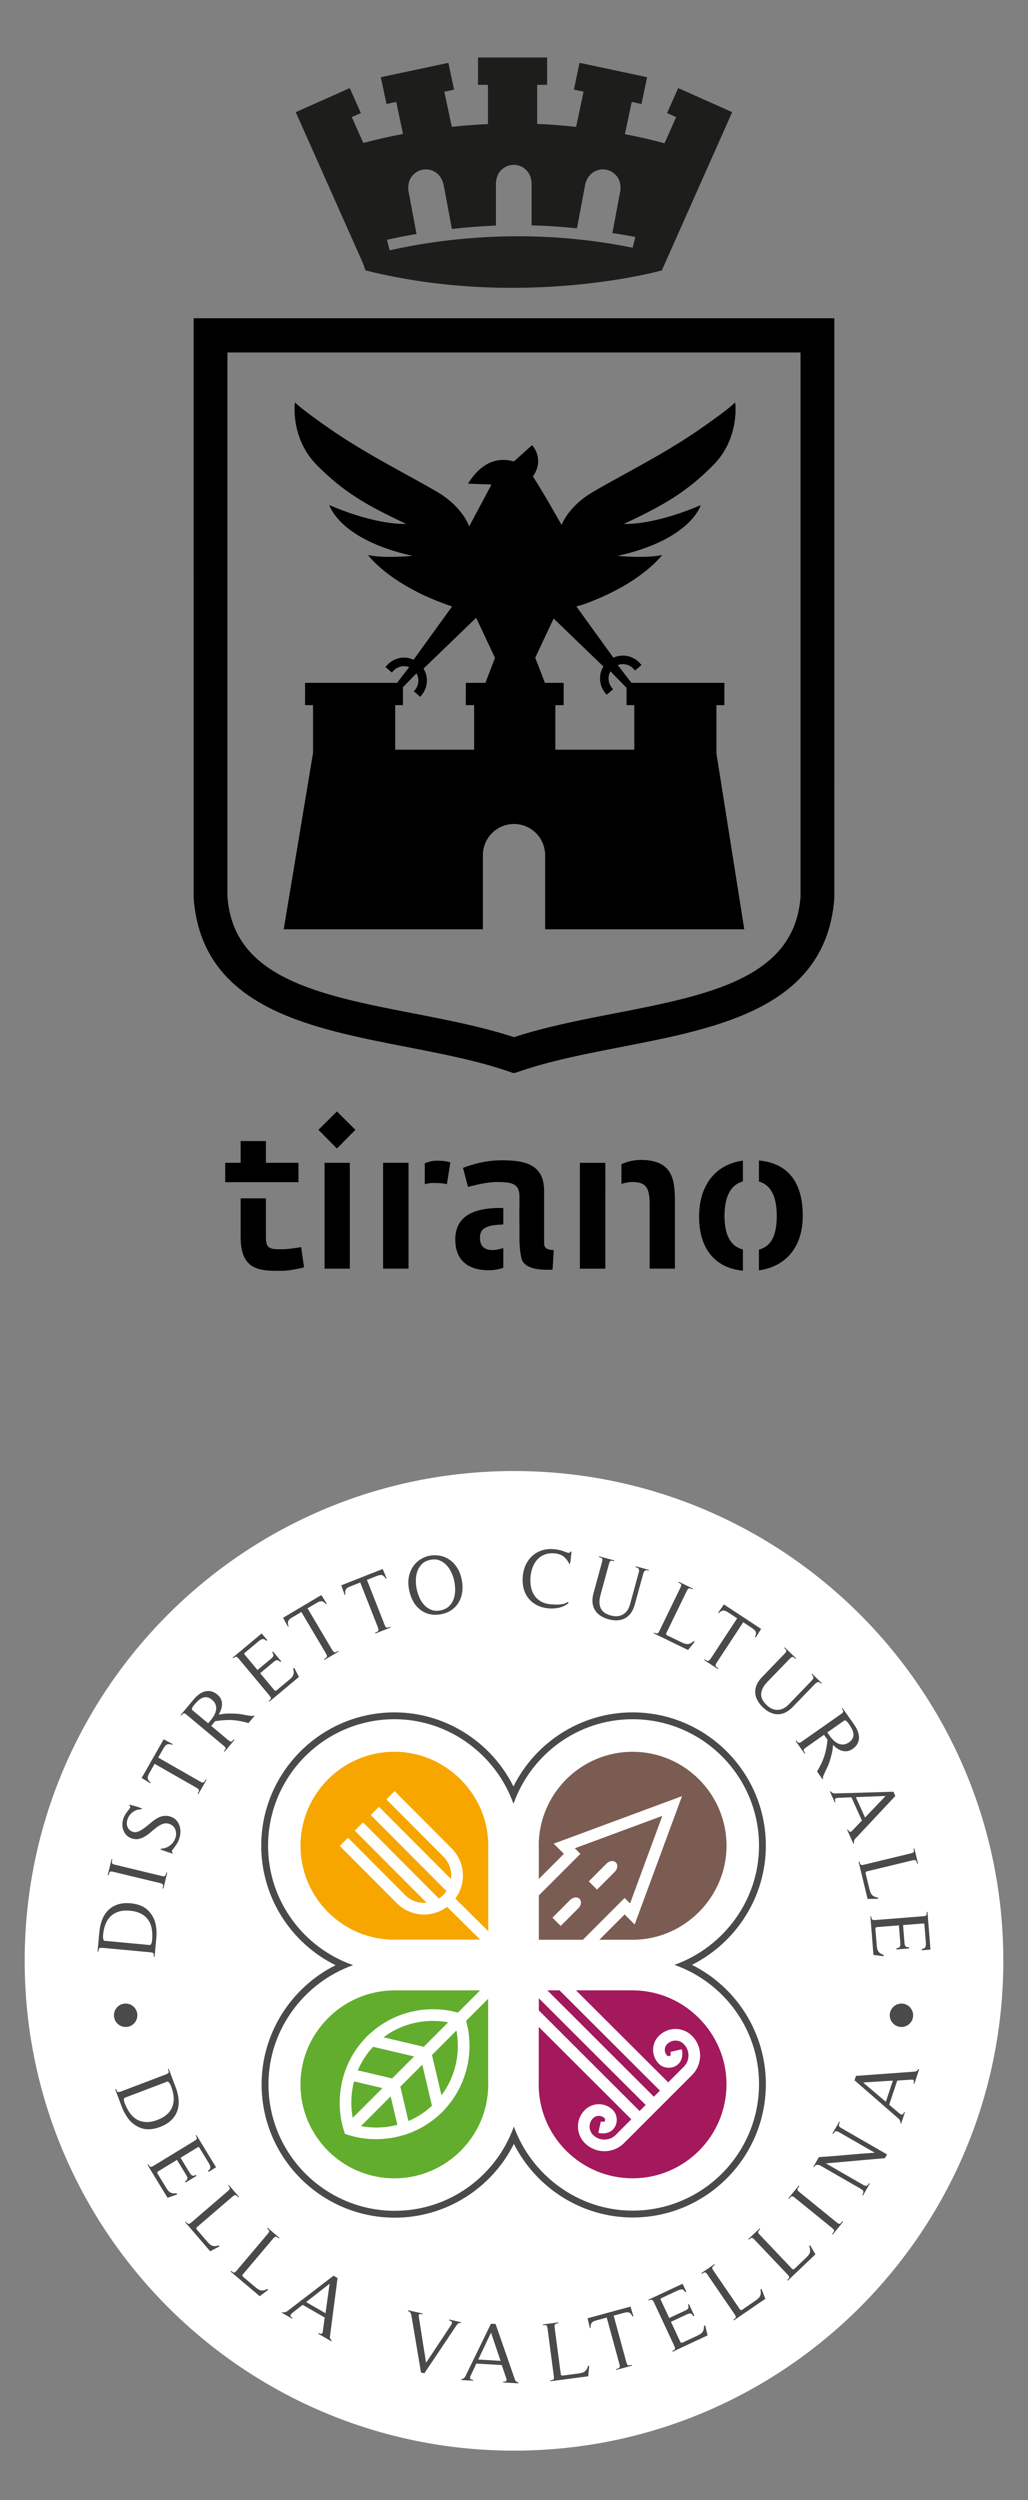 <?xml version="1.0" encoding="utf-8"?>
<!-- Generator: Adobe Illustrator 15.1.0, SVG Export Plug-In . SVG Version: 6.00 Build 0)  -->
<!DOCTYPE svg PUBLIC "-//W3C//DTD SVG 1.1//EN" "http://www.w3.org/Graphics/SVG/1.1/DTD/svg11.dtd">
<svg version="1.1" id="Livello_1" xmlns="http://www.w3.org/2000/svg" xmlns:xlink="http://www.w3.org/1999/xlink" x="0px" y="0px"
	 width="127px" height="308.559px" viewBox="0 0 127 308.559" enable-background="new 0 0 127 308.559" xml:space="preserve">
<rect x="0" y="0" width="127" height="308.559" fill="#808080" stroke="none"/>
<g>
	<g id="Livello_4">
	</g>
	<path fill="#FFFFFF" d="M63.5,302.467c33.385,0,60.451-27.062,60.451-60.453c0-33.391-27.065-60.453-60.451-60.453
		c-33.387,0-60.451,27.062-60.451,60.453C3.049,275.404,30.113,302.467,63.5,302.467"/>
	<rect x="6.921" y="6.092" fill="none" width="113.157" height="127.344"/>
	<path fill="#1D1D1B" d="M90.392,13.815l-1.696-0.758l-3.791-1.688v0.001l-1.121-0.499l-1.373,3.085l1.121,0.499l-1.438,3.229
		c-1.658-0.451-3.285-0.811-4.893-1.124l0.847-3.98l1.198,0.255l0.703-3.304L78.75,9.276l-2.973-0.634l-4.176-0.887L70.9,11.058
		l1.198,0.258l-0.924,4.345c-1.644-0.173-3.257-0.311-4.813-0.369v-4.82h1.228V7.094h-1.228h-6.08h-1.228v3.377h1.228v4.843
		c-1.56,0.068-3.049,0.188-4.465,0.337l-0.922-4.333l1.201-0.258l-0.703-3.303l-8.346,1.773l0.701,3.304l1.201-0.255l0.84,3.954
		c-1.877,0.354-3.529,0.744-4.905,1.11l-1.42-3.188l1.122-0.499l-1.374-3.085l-1.121,0.499V11.37l-3.79,1.688l-1.697,0.758
		l-0.066,0.027l8.312,18.669l0.305,0.86c19.35,4.849,36.631,0,36.631,0l0.095-0.263l8.577-19.269L90.392,13.815z M78.158,30.573
		c-12.438-2.524-23.25-1.189-30.023,0.32l-0.324-1.299c1.096-0.251,2.34-0.488,3.645-0.718l-1.004-5.36l-0.025-0.128l0.025-0.005
		c-0.142-1.146,0.608-2.226,1.761-2.439c1.151-0.218,2.241,0.517,2.524,1.638l0.025-0.005l1.066,5.684
		c1.713-0.191,3.513-0.345,5.438-0.418V22.42h0.027c0.071-1.153,1.007-2.075,2.178-2.075c1.172,0,2.108,0.921,2.181,2.075h0.025
		v5.396c1.802,0.041,3.68,0.171,5.604,0.363l1.051-5.604l0.027,0.004c0.281-1.12,1.373-1.854,2.523-1.637
		c1.15,0.216,1.9,1.294,1.758,2.439l0.027,0.005l-0.024,0.128l-0.985,5.249c0.939,0.156,1.869,0.288,2.828,0.488L78.158,30.573z"/>
	<g>
		<g>
			<defs>
				<rect id="SVGID_1_" x="6.921" y="6.092" width="113.157" height="127.344"/>
			</defs>
			<clipPath id="SVGID_2_">
				<use xlink:href="#SVGID_1_"  overflow="visible"/>
			</clipPath>
			<path clip-path="url(#SVGID_2_)" d="M99.73,110.7c-0.789,10.75-11.889,12.909-23.643,15.191
				c-4.264,0.829-8.67,1.688-12.574,2.991c-0.005-0.001-0.01-0.002-0.016-0.003c-0.004,0.001-0.008,0.002-0.012,0.003
				c-3.906-1.306-8.312-2.162-12.576-2.991c-11.752-2.282-22.853-4.441-23.643-15.191V42.672h36.23H99.73V110.7L99.73,110.7z
				 M102.248,40.11h-38.75H24.75l0.004,70.686c0.936,12.805,13.515,15.25,25.682,17.615c4.317,0.839,8.782,1.707,12.614,3.028
				l0.369,0.127l0.079-0.022l0.08,0.022l0.369-0.127c3.832-1.321,8.295-2.189,12.613-3.028c12.167-2.365,24.746-4.812,25.684-17.615
				L102.248,40.11z"/>
		</g>
	</g>
	<g>
		<g>
			<defs>
				<rect id="SVGID_3_" x="6.921" y="6.092" width="113.157" height="127.344"/>
			</defs>
			<clipPath id="SVGID_4_">
				<use xlink:href="#SVGID_3_"  overflow="visible"/>
			</clipPath>
			<path clip-path="url(#SVGID_4_)" fill="none" stroke="#000000" stroke-width="1.661" d="M99.73,110.7
				c-0.789,10.75-11.889,12.909-23.643,15.191c-4.264,0.829-8.67,1.688-12.574,2.991c-0.005-0.001-0.01-0.002-0.016-0.003
				c-0.004,0.001-0.008,0.002-0.012,0.003c-3.906-1.306-8.312-2.162-12.576-2.991c-11.752-2.282-22.853-4.441-23.643-15.191V42.672
				h36.23H99.73V110.7L99.73,110.7z M102.248,40.11h-38.75H24.75l0.004,70.686c0.936,12.805,13.515,15.25,25.682,17.615
				c4.317,0.839,8.782,1.707,12.614,3.028l0.369,0.127l0.079-0.022l0.08,0.022l0.369-0.127c3.832-1.321,8.295-2.189,12.613-3.028
				c12.167-2.365,24.746-4.812,25.684-17.615L102.248,40.11z"/>
		</g>
	</g>
	<g>
		<g>
			<defs>
				<rect id="SVGID_5_" x="6.921" y="6.092" width="113.157" height="127.344"/>
			</defs>
			<clipPath id="SVGID_6_">
				<use xlink:href="#SVGID_5_"  overflow="visible"/>
			</clipPath>
			<path clip-path="url(#SVGID_6_)" d="M74.543,82.263c-0.229,0.385-0.377,0.807-0.409,1.26c-0.054,0.758,0.19,1.5,0.687,2.076
				l0.127,0.148l0.797-0.672l-0.129-0.156c-0.51-0.594-0.562-1.422-0.201-2.062l1.99,2.039v2.133h0.957v5.5h-9.754v-5.5h1.029v-2.75
				H67.32l-1.199-3.104l2.277-4.836C70.56,78.428,74.543,82.263,74.543,82.263 M61.15,81.194l-1.18,3.086h-2.424v2.75h1.029v5.5
				h-9.752v-5.5h0.955v-2.211l1.674-1.711c0.361,0.641,0.31,1.469-0.201,2.068l-0.129,0.148l0.796,0.68l0.128-0.156
				c0.496-0.576,0.74-1.312,0.686-2.076c-0.031-0.453-0.181-0.875-0.408-1.25c0,0,4.457-4.307,6.5-6.273L61.15,81.194z
				 M88.127,57.396c3.322-3.365,2.699-7.74,2.699-7.74s-0.521,0.672-4.774,3.594c-4.255,2.914-9.653,5.602-12.871,7.508
				c-2.524,1.5-3.497,3.305-3.806,4.031c-0.373-0.664-2.317-4.117-3.545-5.992c0.875-1.141,0.894-2.75-0.104-3.852l-2.235,2.008
				c-1.483-0.432-3.758-0.359-5.672,2.742l2.905,0.107l-2.728,5.109h-0.055c-0.248-0.625-1.193-2.57-3.861-4.156
				c-3.217-1.906-8.614-4.594-12.87-7.508c-4.255-2.922-4.775-3.594-4.775-3.594s-0.622,4.375,2.699,7.74
				c3.321,3.359,6.222,5.01,11.051,7.268c0,0-3.473,0.266-9.493-2.32c0,0,1.184,4.25,10.276,6.268c0,0-3.642,0.336-5.502-0.109
				c0,0,2.671,3.766,10.382,6.352l-4.755,6.578c-0.362-0.164-0.754-0.266-1.158-0.266c-0.842,0-1.641,0.375-2.19,1.016l-0.127,0.148
				l0.793,0.68l0.129-0.146c0.348-0.406,0.854-0.643,1.387-0.643c0.216,0,0.427,0.039,0.626,0.118l-1.503,1.944H37.689v2.75h0.984
				v5.953c-0.005,0.008-0.012,0.016-0.014,0.029l-3.609,21.682h11.913H59.05h0.606v-9.518h0.018
				c0.186-1.943,1.827-3.477,3.824-3.477c2,0,3.64,1.531,3.826,3.477h0.02v9.518h18.443h6.16l-3.343-21.104l-0.012,0.008
				l-0.071-0.586c-0.003-0.016-0.008-0.021-0.014-0.029v-5.953h0.984v-2.75H78.011l-1.696-2.194
				c0.197-0.079,0.408-0.118,0.625-0.118c0.533,0,1.038,0.234,1.387,0.643l0.129,0.146l0.795-0.68l-0.129-0.148
				c-0.549-0.646-1.348-1.016-2.189-1.016c-0.402,0-0.796,0.094-1.156,0.258l-4.574-6.328c0.297-0.068,0.605-0.164,0.939-0.266
				c7.123-2.57,9.657-6.078,9.657-6.078c-1.861,0.445-5.502,0.109-5.502,0.109c9.093-2.018,10.274-6.268,10.274-6.268
				c-6.021,2.586-9.492,2.32-9.492,2.32C81.908,62.405,84.807,60.756,88.127,57.396"/>
		</g>
	</g>
	<path d="M37.561,156.417l-0.355-2.488c0,0-1.572,0.265-2.5,0.265c-1.428,0-1.857-0.146-1.857-1.509v-4.78H29.73v4.806
		c0,4.211,2.547,4.14,5.022,4.14C35.656,156.847,36.871,156.609,37.561,156.417 M36.871,145.908v-2.391h-4.023v-2.681H29.73v2.681
		h-1.906v2.391H36.871z"/>
	<polygon points="43.906,139.451 41.621,137.178 39.336,139.451 41.621,141.748 	"/>
	<rect x="40.097" y="143.518" width="3.119" height="13.065"/>
	<path d="M55.637,143.471c-0.404-0.144-0.928-0.216-1.666-0.216c-0.531,0-1.036,0.129-1.496,0.333v2.574
		c0.337-0.098,0.696-0.155,1.068-0.155c0.738,0,1.07,0.024,1.666,0.146L55.637,143.471z M50.47,143.518h-3.142v13.065h3.142V143.518
		z"/>
	<path d="M68.41,154.288c-0.689-0.024-1.189-0.146-1.189-0.838v-6.461c0-3.374-2.523-3.781-5.238-3.781
		c-1.998,0-3.642,0.503-4.783,0.934l0.617,2.347c0.953-0.239,2.357-0.601,3.619-0.601c1.881,0,2.738,0.24,2.738,1.795v1.391h-0.01
		v1.962h0.01v2.166c0.041,1.078,0.145,1.689,0.23,2.024l0.004,0.019c0.285,1.412,2.36,1.533,3.858,1.462L68.41,154.288z
		 M61.578,149.095c-2.381,0.024-5.332,0.622-5.332,3.877c0,2.536,1.523,3.806,4.143,3.806c0.669,0,1.266-0.119,1.791-0.301v-2.435
		c-0.473,0.14-0.943,0.246-1.316,0.246c-0.976,0-1.57-0.432-1.57-1.508c0-0.839,0.334-1.531,2.476-1.628l0.411-0.021v-2.043
		C61.83,149.092,61.578,149.095,61.578,149.095"/>
	<path d="M83.377,156.585v-8.303c0-2.684-0.262-5.121-4.237-5.121c-0.89,0-1.685,0.224-2.366,0.523v2.438
		c0.443-0.139,0.911-0.235,1.367-0.235c1.762,0,2.117,0.862,2.117,2.752v7.945H83.377z M74.789,144.88l-0.006,0.004v-1.365h-3.145
		v13.066h3.145v-9.572l0.006-0.003V144.88z"/>
	<path d="M99.174,150.052c0-4.023-1.73-6.475-5.412-6.823v2.602c1.746,0.495,2.198,2.323,2.198,4.224
		c0,2.034-0.457,3.73-2.198,4.171v2.57C96.927,156.354,99.174,154.074,99.174,150.052 M91.777,143.251
		c-3.273,0.429-5.412,2.926-5.412,6.921c0,3.89,1.935,6.333,5.412,6.66v-2.617c-1.701-0.44-2.27-2.064-2.27-4.14
		c0-1.953,0.512-3.78,2.27-4.257V143.251z"/>
	<path fill="#F7A600" d="M55.232,235.353c-0.839,0.617-1.826,0.945-2.82,0.945h-0.008c-1.224,0.003-2.451-0.469-3.383-1.399
		l-7.044-7.064l1.019-1.014l7.041,7.062c0.654,0.655,1.509,0.979,2.367,0.982c0.099,0,0.196-0.021,0.295-0.029l-8.867-8.891
		l1.015-1.016l9.374,9.396c0.193-0.126,0.379-0.271,0.55-0.443c0.15-0.146,0.275-0.309,0.392-0.476l-9.364-9.393l1.017-1.015
		l8.898,8.918c0.017-0.134,0.038-0.269,0.038-0.404c0-0.856-0.325-1.712-0.98-2.364l-7.041-7.066l1.019-1.014l7.041,7.062
		c0.933,0.936,1.4,2.162,1.4,3.383c0,0.995-0.326,1.982-0.941,2.821l4.07,4.023v-10.829c-0.148-6.234-5.347-11.322-11.596-11.322
		c-6.398,0-11.6,5.209-11.6,11.604c0,6.396,5.201,11.599,11.6,11.599l0.113-0.004c0.054-0.005,0.109-0.008,0.162-0.008h10.326
		L55.232,235.353z"/>
	<path fill="#A3195B" d="M78.416,245.662l0.018-0.008h-7.277l11.395,11.359l1.92-1.92c0.393-0.389,0.584-0.895,0.584-1.403
		c0-0.515-0.191-1.019-0.584-1.409c-0.285-0.283-0.648-0.424-1.021-0.424s-0.738,0.141-1.027,0.428
		c-0.197,0.196-0.294,0.449-0.297,0.713c0.003,0.263,0.1,0.516,0.301,0.718c0,0.008,0.096,0.062,0.195,0.061
		c0.191-0.059,0.199,0.026,0.236-0.271c0-0.064-0.01-0.152-0.031-0.256l0.002,0.001l1.398-0.321
		c0.049,0.201,0.068,0.396,0.068,0.576c0.006,0.51-0.201,0.99-0.541,1.288c-0.337,0.298-0.748,0.415-1.135,0.415
		c-0.434-0.002-0.863-0.138-1.213-0.476c-0.479-0.479-0.721-1.108-0.721-1.735c0-0.624,0.238-1.259,0.721-1.732
		c0.562-0.562,1.307-0.845,2.041-0.845s1.477,0.283,2.041,0.845c0.666,0.667,1.002,1.553,1.002,2.427
		c0,0.872-0.336,1.754-1.002,2.421l-7.916,7.919l-0.002-0.003l-0.477,0.478c-0.666,0.663-1.543,1.001-2.416,1.001h-0.004
		c-0.875,0.002-1.76-0.334-2.426-1.003c-0.564-0.562-0.848-1.306-0.846-2.039c-0.002-0.74,0.279-1.479,0.844-2.04
		c0.477-0.479,1.109-0.721,1.734-0.721s1.258,0.242,1.734,0.72c0.336,0.345,0.477,0.778,0.479,1.215c0,0.385-0.119,0.795-0.42,1.135
		c-0.293,0.337-0.775,0.544-1.283,0.536c-0.187,0-0.381-0.021-0.578-0.065l0.318-1.401c0.106,0.023,0.192,0.032,0.26,0.032
		c0.293-0.036,0.211-0.044,0.267-0.234c0.004-0.099-0.054-0.196-0.058-0.196c-0.201-0.202-0.463-0.302-0.721-0.302
		c-0.265,0-0.517,0.1-0.718,0.301c-0.284,0.283-0.424,0.648-0.426,1.023c0.002,0.371,0.142,0.736,0.426,1.023
		c0.392,0.391,0.896,0.582,1.41,0.584c0.51-0.002,1.017-0.195,1.405-0.584l0.474-0.477v-0.001l1.444-1.441l-11.433-11.405v6.812
		c0,0.057-0.002,0.107-0.008,0.164l-0.006,0.111c0,6.398,5.205,11.599,11.601,11.599c6.399,0,11.604-5.198,11.604-11.599
		C89.758,251.003,84.67,245.804,78.416,245.662 M79.766,259.801l-13.199-13.167v1.498l12.447,12.42L79.766,259.801z M81.531,258.032
		l-12.408-12.378h-1.504l13.162,13.131L81.531,258.032z"/>
	<path fill="#4A4A49" d="M78.148,211.347c-6.271,0-11.957,3.602-14.716,9.139c-2.772-5.537-8.452-9.139-14.698-9.139
		c-9.076,0-16.461,7.388-16.461,16.464c0,6.304,3.617,11.996,9.182,14.74c-5.541,2.775-9.137,8.456-9.137,14.706
		c0,9.073,7.385,16.457,16.465,16.457c6.258,0,11.939-3.587,14.703-9.105c2.787,5.504,8.455,9.082,14.672,9.082
		c9.072,0,16.457-7.386,16.457-16.467c0-6.271-3.6-11.96-9.135-14.716c5.535-2.773,9.135-8.455,9.135-14.702
		C94.615,218.733,87.23,211.347,78.148,211.347 M78.148,212.193c8.613,0,15.622,7.004,15.622,15.612
		c0,6.729-4.386,12.545-10.448,14.706c6.074,2.141,10.448,7.917,10.448,14.712c0,8.613-7.005,15.62-15.612,15.62
		c-6.705,0-12.496-4.353-14.676-10.377c-2.154,6.052-7.922,10.4-14.699,10.4c-8.612,0-15.617-7.002-15.617-15.61
		c-0.002-6.736,4.39-12.557,10.459-14.711c-6.106-2.122-10.506-7.917-10.506-14.735c0-8.611,7.007-15.617,15.617-15.617
		c6.729,0,12.543,4.387,14.701,10.447C65.576,216.568,71.354,212.193,78.148,212.193"/>
	<polygon fill="#FFFFFF" points="63.822,236.682 63.822,236.682 63.822,236.68 	"/>
	<path fill="#62AD2D" d="M46.091,252.621c-0.813,0.876-1.442,1.861-1.886,2.909l4.236,1l2.713-2.714L46.091,252.621z M53.365,259.9
		l-1.195-5.068l-2.713,2.714l1,4.238C51.508,261.341,52.49,260.712,53.365,259.9 M56.388,250.615l-3.022,3.021l1.172,4.974
		C56.285,256.29,56.898,253.379,56.388,250.615 M47.382,251.45l4.969,1.173l3.021-3.023C52.607,249.09,49.697,249.701,47.382,251.45
		 M43.574,261.394l3.674-3.67l-3.512-0.83C43.353,258.361,43.301,259.9,43.574,261.394 M60.314,257.141
		c-0.006-0.057-0.008-0.107-0.008-0.164v-10.279l-2.722,2.721c0.087,0.313,0.163,0.629,0.222,0.947
		c0.643,3.5-0.309,7.203-2.859,9.966c-0.104,0.113-0.191,0.229-0.302,0.341c-0.094,0.093-0.2,0.17-0.295,0.261
		c-0.2,0.188-0.401,0.368-0.612,0.537c-0.908,0.737-1.902,1.311-2.947,1.728c-0.223,0.089-0.451,0.171-0.68,0.247
		c-0.229,0.071-0.459,0.139-0.689,0.196c-1.658,0.431-3.393,0.503-5.08,0.19c-0.585-0.107-1.158-0.264-1.723-0.459
		c-0.196-0.565-0.354-1.14-0.461-1.723c-0.312-1.69-0.239-3.427,0.189-5.08c0.061-0.232,0.125-0.462,0.2-0.691
		c0.075-0.228,0.157-0.455,0.248-0.68c0.416-1.046,0.987-2.037,1.723-2.948c0.168-0.208,0.351-0.411,0.538-0.61
		c0.092-0.097,0.167-0.202,0.262-0.295c0.108-0.106,0.229-0.199,0.34-0.302c2.763-2.553,6.465-3.506,9.968-2.861
		c0.315,0.062,0.632,0.138,0.944,0.224l2.746-2.748H48.439l0.019,0.008c-6.255,0.142-11.343,5.341-11.341,11.591
		c0,6.398,5.203,11.6,11.605,11.6c6.393,0,11.596-5.199,11.596-11.6L60.314,257.141z M49.093,262.251l-0.831-3.511l-3.671,3.672
		C46.089,262.69,47.627,262.637,49.093,262.251"/>
	<path fill="#4A4A49" d="M14.091,248.921c-0.104-0.792,0.454-1.52,1.245-1.623c0.789-0.104,1.518,0.456,1.621,1.245
		c0.103,0.791-0.456,1.521-1.245,1.624C14.922,250.269,14.193,249.71,14.091,248.921"/>
	<path fill="#4A4A49" d="M112.801,248.919c-0.102,0.79-0.83,1.351-1.619,1.248c-0.788-0.104-1.352-0.829-1.25-1.618
		c0.104-0.79,0.83-1.351,1.619-1.248C112.34,247.405,112.904,248.131,112.801,248.919"/>
	<path fill="#4A4A49" d="M15.429,258.906c-0.058,0.022-0.096,0.062-0.11,0.121c-0.016,0.058-0.02,0.122-0.011,0.192
		s0.024,0.143,0.045,0.206c0.022,0.066,0.039,0.116,0.052,0.149c0.181,0.477,0.398,0.888,0.654,1.237
		c0.258,0.35,0.553,0.617,0.887,0.805c0.336,0.186,0.713,0.283,1.133,0.297c0.418,0.012,0.881-0.078,1.39-0.271
		c0.481-0.185,0.873-0.415,1.174-0.691c0.3-0.279,0.519-0.595,0.652-0.947s0.187-0.738,0.159-1.156
		c-0.028-0.418-0.131-0.856-0.308-1.319c-0.044-0.116-0.1-0.233-0.167-0.352c-0.066-0.117-0.156-0.207-0.273-0.275L15.429,258.906z
		 M14.324,257.827c0.037,0.099,0.072,0.178,0.104,0.242c0.031,0.061,0.07,0.103,0.114,0.123c0.045,0.021,0.103,0.023,0.173,0.013
		c0.07-0.012,0.161-0.039,0.271-0.08l5.463-2.077c0.11-0.042,0.196-0.082,0.256-0.119c0.061-0.038,0.101-0.08,0.121-0.124
		c0.021-0.045,0.021-0.104,0.004-0.168c-0.02-0.067-0.047-0.15-0.084-0.249l0.098-0.038l0.861,2.27
		c0.207,0.541,0.326,1.06,0.363,1.556c0.037,0.497-0.021,0.958-0.174,1.382c-0.152,0.425-0.404,0.804-0.754,1.139
		c-0.35,0.333-0.809,0.607-1.375,0.822c-0.477,0.184-0.949,0.274-1.421,0.282c-0.47,0.009-0.937-0.111-1.396-0.361
		c-0.469-0.256-0.855-0.594-1.157-1.018c-0.302-0.421-0.548-0.877-0.732-1.364l-0.832-2.188L14.324,257.827z"/>
	<path fill="#4A4A49" d="M20.699,271.262l-2.479-4.07l0.089-0.056c0.113,0.188,0.208,0.284,0.289,0.304
		c0.079,0.017,0.214-0.033,0.404-0.148l4.992-3.04c0.191-0.115,0.297-0.212,0.32-0.29c0.021-0.079-0.025-0.21-0.137-0.395
		l0.089-0.057l2.425,3.984l-0.916,0.567l-0.074-0.127c0.207-0.165,0.304-0.32,0.287-0.463c-0.018-0.142-0.088-0.312-0.215-0.521
		l-1.099-1.805c-0.062-0.103-0.106-0.152-0.138-0.154c-0.029-0.003-0.092,0.024-0.188,0.084l-2.045,1.245l1.104,1.812
		c0.058,0.097,0.113,0.176,0.166,0.242c0.052,0.065,0.106,0.112,0.164,0.138c0.057,0.027,0.121,0.034,0.196,0.021
		c0.073-0.012,0.165-0.043,0.273-0.092l0.071,0.114l-1.349,0.819l-0.071-0.115c0.1-0.077,0.172-0.146,0.217-0.207
		c0.045-0.06,0.072-0.121,0.076-0.188c0.006-0.062-0.008-0.132-0.041-0.207c-0.031-0.073-0.08-0.16-0.141-0.262l-1.104-1.814
		l-2.332,1.42c-0.053,0.032-0.084,0.073-0.09,0.122c-0.008,0.048,0,0.097,0.021,0.147c0.021,0.047,0.049,0.095,0.082,0.144
		c0.035,0.05,0.062,0.091,0.084,0.127l0.896,1.478c0.088,0.142,0.17,0.261,0.248,0.354c0.078,0.096,0.166,0.17,0.266,0.226
		c0.098,0.057,0.207,0.091,0.328,0.105c0.119,0.018,0.267,0.013,0.439-0.011l0.088,0.143L20.699,271.262z"/>
	<path fill="#4A4A49" d="M25.964,277.863l-3.072-3.578l0.08-0.067c0.072,0.085,0.134,0.147,0.185,0.191
		c0.051,0.043,0.102,0.064,0.151,0.07c0.048,0.004,0.103-0.014,0.159-0.048c0.057-0.035,0.13-0.092,0.22-0.169l4.435-3.807
		c0.086-0.073,0.149-0.136,0.197-0.188c0.045-0.054,0.069-0.104,0.074-0.152c0.003-0.05-0.013-0.104-0.048-0.16
		s-0.089-0.127-0.161-0.213l0.079-0.066l1.252,1.459l-0.078,0.067c-0.073-0.084-0.136-0.149-0.188-0.195
		c-0.055-0.045-0.106-0.073-0.158-0.078c-0.051-0.007-0.105,0.006-0.165,0.039c-0.06,0.032-0.134,0.087-0.226,0.164l-4.371,3.753
		c-0.047,0.04-0.07,0.086-0.068,0.136c0.001,0.051,0.016,0.098,0.044,0.141c0.028,0.045,0.065,0.088,0.106,0.132
		c0.041,0.042,0.074,0.08,0.102,0.112l0.994,1.156c0.123,0.145,0.236,0.267,0.343,0.366c0.106,0.104,0.216,0.179,0.328,0.229
		s0.237,0.071,0.376,0.067c0.139-0.005,0.305-0.032,0.496-0.089l0.064,0.125L25.964,277.863z"/>
	<path fill="#4A4A49" d="M32.085,283.407l-3.601-3.045l0.067-0.08c0.086,0.07,0.157,0.126,0.215,0.16
		c0.056,0.034,0.109,0.05,0.159,0.046c0.049-0.004,0.098-0.027,0.15-0.071c0.05-0.044,0.113-0.11,0.189-0.202l3.773-4.462
		c0.074-0.086,0.127-0.158,0.164-0.219s0.054-0.114,0.05-0.162c-0.005-0.049-0.028-0.1-0.071-0.149
		c-0.044-0.052-0.109-0.11-0.193-0.185l0.066-0.082l1.469,1.244l-0.066,0.08c-0.086-0.072-0.157-0.126-0.219-0.164
		c-0.06-0.037-0.115-0.056-0.166-0.055c-0.053,0.004-0.105,0.023-0.16,0.065c-0.053,0.042-0.117,0.108-0.193,0.198l-3.721,4.397
		c-0.039,0.047-0.055,0.098-0.047,0.146c0.01,0.049,0.031,0.092,0.066,0.132c0.036,0.039,0.077,0.076,0.125,0.113
		c0.049,0.035,0.087,0.064,0.119,0.093l1.166,0.986c0.143,0.12,0.275,0.224,0.396,0.309c0.121,0.082,0.24,0.141,0.359,0.173
		c0.118,0.032,0.246,0.035,0.383,0.009c0.137-0.023,0.295-0.081,0.475-0.166l0.084,0.111L32.085,283.407z"/>
	<path fill="#4A4A49" d="M40.719,281.865l-2.898,2.264l2.393,1.379L40.719,281.865z M39.302,288.033l0.052-0.09
		c0.139,0.08,0.256,0.111,0.354,0.1c0.096-0.013,0.154-0.114,0.174-0.303l0.232-1.7l-2.728-1.572l-1.237,0.979
		c-0.158,0.118-0.248,0.227-0.269,0.328c-0.021,0.1,0.063,0.202,0.258,0.314l-0.053,0.09l-1.267-0.729l0.051-0.09
		c0.076,0.037,0.15,0.049,0.223,0.043s0.141-0.023,0.208-0.048c0.067-0.025,0.133-0.062,0.194-0.106s0.121-0.09,0.182-0.138
		l5.529-4.235l0.496,0.287l-0.934,7.196c-0.027,0.199,0.045,0.377,0.217,0.521l-0.053,0.09L39.302,288.033z"/>
	<path fill="#4A4A49" d="M56.615,286.767c-0.082,0.067-0.16,0.152-0.234,0.259l-3.953,5.895l-0.418-0.094l-1.182-7.029
		c-0.026-0.141-0.069-0.261-0.129-0.354c-0.062-0.097-0.162-0.164-0.304-0.202l0.022-0.104l1.807,0.406l-0.023,0.102
		c-0.068-0.016-0.133-0.026-0.195-0.036c-0.062-0.012-0.115-0.01-0.161,0.005c-0.047,0.017-0.081,0.045-0.101,0.091
		c-0.021,0.045-0.024,0.113-0.01,0.201l0.901,5.713l3.048-4.588c0.117-0.173,0.166-0.31,0.145-0.407
		c-0.021-0.097-0.139-0.177-0.354-0.238l0.023-0.104l1.469,0.331l-0.021,0.104C56.808,286.681,56.699,286.7,56.615,286.767"/>
	<path fill="#4A4A49" d="M60.66,287.903l-1.575,3.319l2.755,0.163L60.66,287.903z M62.156,294.054l0.006-0.104
		c0.16,0.011,0.279-0.015,0.359-0.066c0.08-0.056,0.086-0.172,0.021-0.352l-0.554-1.624l-3.142-0.186l-0.671,1.429
		c-0.086,0.176-0.118,0.312-0.092,0.414c0.025,0.1,0.148,0.153,0.371,0.168l-0.006,0.104l-1.461-0.085l0.008-0.104
		c0.082-0.005,0.156-0.022,0.218-0.062c0.062-0.039,0.116-0.084,0.165-0.139c0.048-0.054,0.09-0.111,0.125-0.183
		c0.035-0.065,0.07-0.135,0.102-0.203l3.049-6.262l0.572,0.034l2.385,6.853c0.066,0.193,0.209,0.316,0.428,0.37l-0.004,0.105
		L62.156,294.054z"/>
	<path fill="#4A4A49" d="M72.67,293.29l-4.674,0.617l-0.016-0.104c0.11-0.017,0.197-0.033,0.264-0.051
		c0.062-0.019,0.111-0.048,0.141-0.088c0.031-0.038,0.046-0.093,0.049-0.157c0-0.068-0.005-0.161-0.021-0.278l-0.764-5.795
		c-0.016-0.108-0.031-0.196-0.053-0.267c-0.018-0.067-0.049-0.117-0.086-0.146c-0.039-0.028-0.094-0.046-0.161-0.048
		c-0.065-0.001-0.153,0.005-0.265,0.021l-0.016-0.104l1.907-0.251l0.015,0.104c-0.109,0.016-0.199,0.03-0.27,0.053
		c-0.066,0.019-0.118,0.048-0.148,0.089c-0.035,0.04-0.057,0.092-0.062,0.159c-0.005,0.066,0,0.161,0.017,0.277l0.754,5.712
		c0.008,0.062,0.033,0.104,0.076,0.133c0.043,0.024,0.09,0.039,0.143,0.037c0.053,0.002,0.107-0.003,0.166-0.017
		c0.06-0.011,0.109-0.021,0.148-0.023l1.516-0.199c0.186-0.025,0.351-0.053,0.494-0.087c0.143-0.032,0.266-0.083,0.369-0.148
		s0.192-0.159,0.264-0.276c0.074-0.118,0.141-0.272,0.197-0.465l0.141,0.015L72.67,293.29z"/>
	<path fill="#4A4A49" d="M78.15,285.915c-0.127-0.254-0.262-0.415-0.406-0.479c-0.144-0.063-0.35-0.062-0.618,0.013l-1.312,0.356
		l1.557,5.721c0.033,0.119,0.063,0.213,0.098,0.271c0.029,0.059,0.07,0.101,0.121,0.125c0.048,0.021,0.107,0.027,0.184,0.014
		c0.071-0.013,0.166-0.031,0.278-0.062l0.028,0.101l-1.948,0.53l-0.026-0.102c0.106-0.028,0.194-0.059,0.264-0.082
		c0.072-0.026,0.119-0.062,0.152-0.106c0.029-0.044,0.047-0.101,0.045-0.169s-0.019-0.163-0.051-0.285l-1.559-5.72l-1.331,0.362
		c-0.263,0.07-0.441,0.175-0.539,0.309c-0.099,0.137-0.138,0.342-0.119,0.619l-0.091,0.022l-0.289-1.222l5.306-1.444l0.362,1.202
		L78.15,285.915z"/>
	<path fill="#4A4A49" d="M87.416,288.243l-4.32,2.017l-0.045-0.095c0.195-0.092,0.307-0.175,0.331-0.253
		c0.026-0.078-0.009-0.217-0.103-0.419l-2.475-5.295c-0.095-0.202-0.18-0.319-0.256-0.353c-0.074-0.025-0.211,0.002-0.404,0.096
		l-0.045-0.098l4.227-1.972l0.465,0.971l-0.133,0.062c-0.146-0.229-0.287-0.339-0.428-0.337c-0.144,0.001-0.322,0.052-0.547,0.153
		l-1.914,0.896c-0.105,0.05-0.16,0.089-0.168,0.12c-0.006,0.025,0.018,0.094,0.062,0.192l1.015,2.169l1.922-0.896
		c0.103-0.047,0.187-0.093,0.261-0.138c0.069-0.047,0.123-0.096,0.155-0.147c0.03-0.054,0.045-0.119,0.041-0.194
		c-0.004-0.071-0.024-0.17-0.062-0.278l0.123-0.061l0.668,1.433l-0.123,0.058c-0.066-0.109-0.127-0.188-0.182-0.239
		s-0.113-0.084-0.178-0.096c-0.062-0.013-0.135-0.007-0.211,0.017c-0.078,0.025-0.17,0.062-0.275,0.113l-1.926,0.897l1.154,2.472
		c0.025,0.058,0.062,0.092,0.111,0.104c0.049,0.016,0.098,0.015,0.146-0.004c0.051-0.017,0.102-0.038,0.154-0.063
		c0.051-0.03,0.098-0.053,0.135-0.071l1.562-0.728c0.15-0.071,0.278-0.144,0.383-0.208c0.104-0.067,0.188-0.147,0.252-0.239
		c0.063-0.092,0.113-0.196,0.143-0.315c0.027-0.115,0.041-0.262,0.035-0.437l0.154-0.071L87.416,288.243z"/>
	<path fill="#4A4A49" d="M94.553,283.728l-3.893,2.662l-0.06-0.087c0.093-0.062,0.163-0.116,0.214-0.163
		c0.047-0.046,0.074-0.093,0.086-0.142c0.01-0.047,0-0.104-0.029-0.162c-0.029-0.062-0.076-0.14-0.146-0.238l-3.3-4.821
		c-0.062-0.095-0.119-0.164-0.168-0.218c-0.047-0.051-0.098-0.082-0.146-0.091c-0.047-0.009-0.104,0.001-0.162,0.03
		c-0.062,0.028-0.137,0.075-0.229,0.138l-0.061-0.087l1.59-1.087l0.06,0.087c-0.093,0.063-0.164,0.118-0.216,0.167
		c-0.053,0.047-0.084,0.097-0.098,0.147c-0.012,0.05-0.004,0.105,0.021,0.169c0.025,0.062,0.072,0.143,0.139,0.237l3.254,4.757
		c0.035,0.052,0.078,0.08,0.127,0.084c0.051,0.005,0.1-0.005,0.146-0.028c0.049-0.025,0.096-0.055,0.143-0.091
		s0.088-0.067,0.121-0.091l1.262-0.861c0.154-0.106,0.291-0.206,0.4-0.3c0.111-0.097,0.2-0.195,0.266-0.304
		c0.062-0.104,0.1-0.228,0.109-0.363c0.01-0.143-0.002-0.309-0.035-0.504l0.131-0.054L94.553,283.728z"/>
	<path fill="#4A4A49" d="M100.738,278.239l-3.418,3.248l-0.068-0.076c0.08-0.076,0.142-0.144,0.183-0.196
		c0.041-0.052,0.062-0.103,0.062-0.151c0.002-0.051-0.016-0.103-0.053-0.155c-0.039-0.058-0.101-0.126-0.182-0.212l-4.025-4.236
		c-0.078-0.08-0.145-0.143-0.199-0.188c-0.057-0.044-0.107-0.064-0.156-0.065c-0.051,0-0.102,0.017-0.157,0.055
		s-0.122,0.099-0.204,0.172l-0.07-0.072l1.395-1.326l0.07,0.076c-0.08,0.076-0.143,0.144-0.187,0.195
		c-0.043,0.06-0.065,0.111-0.069,0.161c-0.002,0.053,0.014,0.108,0.047,0.165c0.037,0.061,0.097,0.129,0.179,0.214l3.967,4.179
		c0.045,0.045,0.093,0.064,0.142,0.062c0.05-0.002,0.096-0.021,0.139-0.052c0.043-0.03,0.085-0.067,0.125-0.111
		c0.04-0.042,0.074-0.079,0.105-0.106l1.104-1.054c0.137-0.128,0.254-0.25,0.351-0.357c0.098-0.111,0.168-0.227,0.213-0.339
		c0.043-0.115,0.062-0.241,0.049-0.382c-0.01-0.139-0.047-0.302-0.112-0.488l0.121-0.071L100.738,278.239z"/>
	<path fill="#4A4A49" d="M102.886,275.789l-0.081-0.065c0.074-0.094,0.132-0.169,0.173-0.229c0.041-0.062,0.062-0.118,0.065-0.17
		c0.002-0.054-0.021-0.105-0.066-0.16c-0.045-0.056-0.115-0.122-0.213-0.201l-4.537-3.687c-0.098-0.079-0.178-0.137-0.238-0.168
		c-0.062-0.033-0.121-0.043-0.17-0.031c-0.052,0.014-0.104,0.045-0.154,0.098c-0.053,0.053-0.113,0.125-0.188,0.217l-0.083-0.063
		l1.28-1.575l0.082,0.066c-0.075,0.093-0.135,0.168-0.176,0.229c-0.039,0.062-0.062,0.118-0.062,0.17
		c-0.001,0.054,0.021,0.105,0.062,0.161c0.049,0.056,0.117,0.122,0.217,0.201l4.533,3.686c0.1,0.079,0.18,0.139,0.242,0.171
		c0.062,0.03,0.119,0.042,0.168,0.028c0.053-0.013,0.104-0.046,0.154-0.097c0.053-0.053,0.113-0.125,0.188-0.218l0.081,0.064
		L102.886,275.789z"/>
	<path fill="#4A4A49" d="M103.645,262.237c-0.012,0.083,0.002,0.15,0.042,0.211c0.038,0.059,0.099,0.112,0.181,0.165
		c0.084,0.053,0.185,0.109,0.297,0.176l5.423,3.117l-0.267,0.463l-7.293,0.644l4.414,2.538c0.114,0.065,0.213,0.121,0.297,0.166
		c0.084,0.043,0.16,0.066,0.229,0.069c0.069,0.005,0.138-0.021,0.198-0.071c0.062-0.053,0.129-0.14,0.199-0.261l0.09,0.053
		l-0.838,1.46l-0.09-0.054c0.069-0.127,0.112-0.23,0.129-0.312c0.016-0.08,0.004-0.149-0.029-0.21
		c-0.034-0.061-0.092-0.113-0.172-0.165c-0.079-0.05-0.18-0.108-0.301-0.179l-4.922-2.831c-0.102-0.007-0.183-0.016-0.246-0.021
		c-0.065-0.005-0.119-0.001-0.164,0.015c-0.047,0.016-0.086,0.042-0.119,0.082c-0.037,0.041-0.08,0.104-0.133,0.195l-0.09-0.051
		l0.688-1.198c1.158-0.071,2.308-0.163,3.447-0.271c1.142-0.105,2.289-0.196,3.449-0.271l-4.188-2.406
		c-0.121-0.069-0.226-0.128-0.312-0.174c-0.084-0.044-0.164-0.068-0.231-0.073c-0.07-0.004-0.14,0.021-0.201,0.077
		c-0.063,0.056-0.134,0.146-0.207,0.271l-0.09-0.052l0.844-1.469l0.091,0.052C103.699,262.051,103.656,262.155,103.645,262.237"/>
	<path fill="#4A4A49" d="M106.635,257.031l2.801,2.384l0.869-2.618L106.635,257.031z M112.965,257.183l-0.102-0.03
		c0.053-0.152,0.061-0.275,0.027-0.366s-0.145-0.128-0.332-0.109l-1.713,0.113l-0.993,2.987l1.204,1.016
		c0.146,0.131,0.271,0.196,0.375,0.197c0.104,0,0.188-0.104,0.262-0.316l0.1,0.032l-0.461,1.391l-0.102-0.034
		c0.021-0.079,0.021-0.153-0.003-0.226c-0.021-0.07-0.052-0.135-0.089-0.196c-0.038-0.06-0.086-0.114-0.145-0.168
		c-0.055-0.052-0.111-0.102-0.17-0.148l-5.256-4.568l0.182-0.545l7.236-0.526c0.201-0.013,0.357-0.115,0.469-0.315l0.1,0.034
		L112.965,257.183z"/>
	<path fill="#4A4A49" d="M18.474,240.059c0.062,0.007,0.114-0.013,0.152-0.061c0.04-0.045,0.071-0.1,0.095-0.168
		s0.041-0.137,0.05-0.205c0.011-0.069,0.017-0.12,0.021-0.155c0.047-0.506,0.033-0.974-0.043-1.399
		c-0.076-0.428-0.223-0.796-0.443-1.111c-0.219-0.314-0.514-0.569-0.884-0.764c-0.37-0.196-0.826-0.318-1.368-0.368
		c-0.512-0.047-0.965-0.016-1.357,0.104c-0.393,0.117-0.728,0.308-1.002,0.562c-0.275,0.257-0.494,0.58-0.651,0.97
		c-0.159,0.386-0.261,0.826-0.306,1.32c-0.013,0.123-0.015,0.252-0.006,0.386c0.008,0.135,0.049,0.258,0.123,0.368L18.474,240.059z
		 M18.99,241.514c0.01-0.104,0.015-0.19,0.014-0.262c-0.001-0.069-0.018-0.123-0.049-0.161c-0.031-0.036-0.082-0.066-0.149-0.086
		c-0.067-0.021-0.161-0.037-0.278-0.049l-5.817-0.541c-0.118-0.01-0.214-0.013-0.283-0.004c-0.071,0.007-0.125,0.023-0.163,0.059
		c-0.038,0.031-0.064,0.082-0.077,0.15s-0.024,0.154-0.034,0.259l-0.104-0.009l0.224-2.416c0.055-0.575,0.174-1.095,0.36-1.556
		c0.187-0.464,0.44-0.852,0.765-1.162c0.322-0.312,0.715-0.544,1.176-0.69c0.461-0.145,0.994-0.188,1.598-0.135
		c0.506,0.047,0.973,0.171,1.398,0.372s0.789,0.514,1.094,0.939c0.31,0.435,0.507,0.907,0.593,1.419
		c0.085,0.513,0.104,1.029,0.055,1.551l-0.216,2.331L18.99,241.514z"/>
	<path fill="#4A4A49" d="M20.187,233.096l-0.102-0.022c0.028-0.115,0.047-0.208,0.057-0.281c0.011-0.072,0.007-0.134-0.015-0.181
		c-0.021-0.051-0.062-0.086-0.129-0.118c-0.063-0.028-0.156-0.061-0.278-0.089l-5.681-1.366c-0.122-0.029-0.219-0.046-0.289-0.05
		c-0.071-0.001-0.127,0.013-0.168,0.047c-0.039,0.033-0.072,0.085-0.096,0.154c-0.023,0.068-0.05,0.16-0.078,0.275l-0.101-0.021
		l0.474-1.974l0.103,0.022c-0.028,0.116-0.047,0.21-0.058,0.284c-0.01,0.068-0.004,0.131,0.016,0.18
		c0.021,0.049,0.064,0.088,0.128,0.117c0.063,0.027,0.158,0.061,0.28,0.089l5.68,1.368c0.122,0.027,0.219,0.045,0.289,0.047
		c0.07,0.003,0.127-0.013,0.167-0.046s0.073-0.085,0.097-0.153c0.024-0.07,0.049-0.162,0.077-0.276l0.103,0.024L20.187,233.096z"/>
	<path fill="#4A4A49" d="M21.244,228.569c0.018,0.044,0.052,0.074,0.104,0.095l-0.045,0.118l-1.446-0.491l-0.021-0.03l0.033-0.088
		c0.324-0.011,0.608-0.084,0.854-0.22c0.244-0.135,0.446-0.298,0.605-0.492c0.158-0.192,0.274-0.407,0.347-0.639
		c0.073-0.233,0.096-0.462,0.067-0.687c-0.026-0.222-0.105-0.423-0.234-0.603c-0.13-0.182-0.312-0.314-0.547-0.402
		c-0.28-0.104-0.543-0.117-0.79-0.036c-0.248,0.082-0.491,0.208-0.729,0.38c-0.24,0.173-0.48,0.362-0.723,0.58
		c-0.243,0.22-0.493,0.409-0.753,0.572c-0.259,0.162-0.532,0.276-0.821,0.342c-0.289,0.066-0.607,0.033-0.953-0.097
		c-0.254-0.096-0.459-0.235-0.617-0.419c-0.158-0.181-0.276-0.388-0.354-0.618c-0.077-0.229-0.111-0.472-0.102-0.725
		c0.012-0.254,0.061-0.498,0.149-0.731c0.052-0.137,0.113-0.268,0.187-0.394c0.074-0.125,0.154-0.245,0.242-0.36
		c0.013-0.01,0.037-0.042,0.076-0.095c0.038-0.054,0.079-0.11,0.125-0.17c0.045-0.062,0.088-0.119,0.125-0.171
		c0.039-0.056,0.06-0.083,0.062-0.091c0.029-0.114-0.01-0.198-0.116-0.256l0.041-0.104c0.251,0.062,0.508,0.133,0.771,0.207
		c0.263,0.071,0.513,0.161,0.748,0.265l-0.039,0.108c-0.28-0.011-0.533,0.04-0.76,0.146c-0.228,0.109-0.422,0.248-0.584,0.422
		s-0.285,0.371-0.369,0.596c-0.082,0.216-0.117,0.427-0.106,0.636c0.011,0.208,0.073,0.397,0.187,0.572
		c0.112,0.173,0.283,0.303,0.512,0.388c0.176,0.066,0.348,0.079,0.518,0.035c0.169-0.044,0.334-0.11,0.494-0.198
		c0.201-0.119,0.395-0.25,0.584-0.396c0.189-0.145,0.373-0.294,0.551-0.448l-0.055,0.057c0.191-0.174,0.391-0.334,0.596-0.483
		c0.205-0.147,0.419-0.271,0.641-0.365c0.224-0.098,0.453-0.149,0.693-0.163c0.24-0.016,0.493,0.028,0.76,0.131
		c0.281,0.104,0.508,0.263,0.68,0.467c0.171,0.208,0.295,0.439,0.369,0.694c0.074,0.254,0.104,0.521,0.088,0.798
		c-0.014,0.278-0.069,0.543-0.166,0.798c-0.104,0.273-0.234,0.523-0.393,0.746s-0.324,0.452-0.494,0.684
		C21.224,228.479,21.227,228.526,21.244,228.569"/>
	<path fill="#4A4A49" d="M21.277,215.352c-0.27-0.089-0.479-0.104-0.627-0.051c-0.148,0.058-0.291,0.205-0.43,0.446l-0.674,1.181
		l5.146,2.939c0.108,0.061,0.195,0.103,0.26,0.124c0.064,0.021,0.121,0.021,0.173,0.003c0.051-0.021,0.098-0.061,0.14-0.119
		c0.043-0.061,0.094-0.142,0.152-0.244l0.091,0.051l-1,1.752l-0.091-0.051c0.055-0.097,0.097-0.179,0.128-0.247
		c0.03-0.064,0.041-0.126,0.03-0.181c-0.01-0.054-0.039-0.104-0.086-0.151c-0.049-0.049-0.129-0.104-0.237-0.166l-5.147-2.938
		l-0.684,1.194c-0.135,0.237-0.189,0.438-0.162,0.603c0.027,0.163,0.145,0.336,0.354,0.52l-0.047,0.082l-1.068-0.656l2.726-4.773
		l1.104,0.595L21.277,215.352z"/>
	<path fill="#4A4A49" d="M25.716,212.699l0.321-0.386c0.16-0.192,0.302-0.396,0.42-0.608c0.119-0.214,0.197-0.433,0.234-0.656
		c0.037-0.223,0.019-0.441-0.055-0.659c-0.074-0.216-0.223-0.418-0.447-0.604c-0.199-0.165-0.394-0.267-0.584-0.295
		c-0.191-0.033-0.375-0.019-0.553,0.048c-0.176,0.063-0.345,0.168-0.506,0.306c-0.161,0.14-0.311,0.29-0.449,0.455
		c-0.04,0.049-0.085,0.104-0.134,0.16c-0.045,0.054-0.089,0.113-0.132,0.176c-0.045,0.064-0.077,0.13-0.098,0.198
		c-0.021,0.069-0.027,0.135-0.016,0.198L25.716,212.699z M30.697,212.667c-0.391-0.108-0.752-0.193-1.086-0.254
		c-0.336-0.062-0.664-0.104-0.986-0.116c-0.324-0.016-0.649-0.011-0.979,0.013c-0.33,0.025-0.688,0.067-1.072,0.126L26.1,213.02
		l2.061,1.725c0.092,0.077,0.168,0.131,0.23,0.165c0.062,0.033,0.118,0.049,0.167,0.045c0.05-0.004,0.099-0.031,0.149-0.08
		c0.05-0.05,0.111-0.116,0.182-0.203l0.081,0.068l-1.22,1.46l-0.08-0.068c0.066-0.079,0.117-0.147,0.152-0.205
		c0.033-0.058,0.049-0.11,0.045-0.16s-0.029-0.1-0.073-0.147c-0.044-0.051-0.111-0.113-0.202-0.189l-4.484-3.747
		c-0.086-0.069-0.158-0.125-0.219-0.162c-0.061-0.034-0.115-0.052-0.164-0.049c-0.049,0.005-0.099,0.03-0.148,0.074
		c-0.051,0.044-0.11,0.105-0.176,0.188l-0.08-0.066l1.601-1.917c0.196-0.236,0.411-0.44,0.642-0.614
		c0.233-0.174,0.473-0.297,0.725-0.369c0.25-0.07,0.508-0.082,0.772-0.027s0.53,0.189,0.798,0.415
		c0.203,0.17,0.35,0.354,0.439,0.558c0.09,0.203,0.134,0.411,0.131,0.627c-0.003,0.215-0.042,0.434-0.116,0.652
		c-0.073,0.22-0.174,0.432-0.299,0.635c0.257-0.047,0.472-0.081,0.644-0.103s0.328-0.032,0.473-0.035
		c0.143-0.003,0.287-0.002,0.434,0.002c0.146,0.006,0.318,0.009,0.516,0.011c0.224,0.005,0.459,0.028,0.709,0.072
		c0.248,0.046,0.48,0.088,0.697,0.128c0.217,0.039,0.404,0.065,0.564,0.083c0.159,0.016,0.266-0.011,0.318-0.073l0.08,0.066
		L30.697,212.667z"/>
	<path fill="#4A4A49" d="M36.936,206.969l-3.66,3.056l-0.066-0.081c0.164-0.14,0.25-0.248,0.256-0.33
		c0.004-0.08-0.064-0.207-0.207-0.378l-3.743-4.486c-0.142-0.172-0.254-0.262-0.335-0.271c-0.081-0.009-0.204,0.056-0.37,0.192
		l-0.067-0.079l3.58-2.984l0.697,0.817l-0.111,0.094c-0.196-0.181-0.363-0.252-0.5-0.216c-0.137,0.038-0.299,0.135-0.487,0.29
		l-1.62,1.354c-0.092,0.075-0.137,0.13-0.134,0.157c0.003,0.031,0.04,0.09,0.11,0.176l1.533,1.838l1.631-1.359
		c0.084-0.071,0.156-0.138,0.213-0.199c0.059-0.062,0.096-0.122,0.113-0.184s0.016-0.126-0.008-0.196
		c-0.023-0.069-0.066-0.157-0.132-0.257l0.103-0.087l1.012,1.212l-0.104,0.087c-0.091-0.088-0.169-0.147-0.235-0.185
		c-0.065-0.037-0.131-0.054-0.195-0.048c-0.064,0.005-0.133,0.025-0.2,0.069c-0.067,0.043-0.147,0.104-0.238,0.181l-1.629,1.357
		l1.747,2.095c0.04,0.05,0.084,0.072,0.134,0.071c0.05,0,0.097-0.016,0.142-0.043s0.089-0.062,0.132-0.104
		c0.043-0.04,0.081-0.074,0.112-0.103l1.324-1.104c0.129-0.106,0.234-0.206,0.317-0.297c0.082-0.093,0.144-0.189,0.183-0.297
		c0.038-0.104,0.059-0.219,0.055-0.34c0-0.122-0.025-0.266-0.074-0.435l0.129-0.106L36.936,206.969z"/>
	<path fill="#4A4A49" d="M40.277,197.99c-0.189-0.212-0.363-0.329-0.52-0.354c-0.157-0.023-0.355,0.034-0.596,0.177l-1.166,0.693
		l3.021,5.096c0.064,0.108,0.12,0.188,0.166,0.237c0.045,0.05,0.096,0.079,0.148,0.088c0.054,0.008,0.115-0.003,0.181-0.035
		c0.067-0.028,0.149-0.074,0.253-0.137l0.053,0.09l-1.734,1.029l-0.053-0.09c0.096-0.06,0.172-0.107,0.232-0.15
		c0.059-0.043,0.098-0.091,0.116-0.142c0.019-0.052,0.019-0.11-0.001-0.177c-0.02-0.065-0.061-0.151-0.124-0.262l-3.024-5.097
		l-1.186,0.704c-0.234,0.138-0.381,0.286-0.438,0.438c-0.058,0.156-0.041,0.365,0.049,0.627l-0.08,0.05l-0.604-1.103l4.729-2.804
		l0.666,1.062L40.277,197.99z"/>
	<path fill="#4A4A49" d="M47.668,194.85c-0.154-0.237-0.307-0.384-0.457-0.434c-0.15-0.048-0.355-0.022-0.614,0.08l-1.265,0.497
		l2.17,5.515c0.046,0.117,0.088,0.204,0.124,0.261c0.038,0.059,0.081,0.095,0.134,0.109c0.052,0.018,0.113,0.017,0.184-0.005
		s0.162-0.052,0.271-0.095l0.038,0.097l-1.877,0.739l-0.039-0.1c0.104-0.04,0.188-0.075,0.254-0.109
		c0.065-0.033,0.112-0.074,0.138-0.121c0.026-0.048,0.035-0.105,0.027-0.173c-0.008-0.069-0.035-0.161-0.081-0.278l-2.169-5.515
		l-1.284,0.505c-0.253,0.1-0.421,0.222-0.502,0.366c-0.082,0.145-0.099,0.354-0.051,0.627l-0.089,0.033l-0.42-1.184l5.117-2.013
		l0.487,1.154L47.668,194.85z"/>
	<path fill="#4A4A49" d="M55.771,194.1c-0.163-0.354-0.366-0.663-0.612-0.926c-0.246-0.262-0.537-0.459-0.869-0.589
		s-0.711-0.151-1.135-0.062c-0.43,0.089-0.771,0.259-1.024,0.511c-0.254,0.251-0.443,0.546-0.565,0.885
		c-0.121,0.338-0.186,0.7-0.191,1.085c-0.006,0.387,0.029,0.761,0.104,1.121c0.075,0.361,0.191,0.72,0.35,1.075
		c0.158,0.354,0.361,0.662,0.607,0.92c0.245,0.259,0.534,0.452,0.866,0.579c0.333,0.127,0.713,0.146,1.144,0.057
		c0.422-0.087,0.764-0.256,1.021-0.504c0.258-0.25,0.449-0.543,0.57-0.881c0.123-0.338,0.187-0.7,0.191-1.086
		c0.006-0.386-0.029-0.759-0.104-1.12C56.051,194.809,55.932,194.454,55.771,194.1 M57.115,196.405
		c-0.054,0.463-0.184,0.887-0.394,1.271c-0.209,0.385-0.495,0.713-0.858,0.983s-0.806,0.46-1.324,0.565
		c-0.525,0.107-1.008,0.109-1.45,0.008c-0.44-0.104-0.833-0.29-1.177-0.56c-0.344-0.267-0.631-0.604-0.86-1.012
		s-0.396-0.856-0.497-1.351c-0.126-0.605-0.143-1.153-0.052-1.644c0.091-0.488,0.259-0.917,0.503-1.284
		c0.245-0.366,0.545-0.664,0.904-0.896c0.357-0.231,0.738-0.388,1.142-0.467s0.815-0.086,1.233-0.016
		c0.42,0.069,0.815,0.224,1.185,0.459c0.37,0.237,0.692,0.563,0.97,0.979c0.279,0.415,0.479,0.924,0.604,1.522
		C57.146,195.464,57.17,195.943,57.115,196.405"/>
	<path fill="#4A4A49" d="M69.076,198.427c-0.41,0.097-0.832,0.124-1.271,0.087c-0.559-0.048-1.043-0.177-1.461-0.392
		c-0.422-0.215-0.771-0.493-1.047-0.84c-0.279-0.347-0.479-0.748-0.604-1.21c-0.121-0.461-0.158-0.963-0.113-1.504
		c0.046-0.521,0.171-0.998,0.373-1.433c0.205-0.434,0.477-0.803,0.812-1.105c0.338-0.305,0.732-0.527,1.18-0.677
		c0.451-0.146,0.941-0.197,1.479-0.151c0.367,0.031,0.73,0.104,1.092,0.219c0.043,0.02,0.096,0.038,0.158,0.062
		c0.064,0.021,0.131,0.048,0.197,0.073c0.068,0.026,0.133,0.051,0.193,0.068c0.062,0.019,0.111,0.03,0.154,0.034
		c0.135,0.011,0.221-0.046,0.268-0.166l0.113,0.01c-0.01,0.11-0.021,0.24-0.031,0.385c-0.014,0.141-0.025,0.281-0.043,0.428
		c-0.016,0.146-0.033,0.286-0.059,0.426c-0.021,0.139-0.049,0.259-0.088,0.357c-0.209-0.416-0.453-0.738-0.734-0.969
		c-0.281-0.229-0.662-0.366-1.141-0.407c-0.465-0.039-0.875,0.014-1.229,0.153c-0.354,0.141-0.654,0.345-0.897,0.611
		c-0.242,0.267-0.435,0.585-0.572,0.958c-0.142,0.372-0.229,0.771-0.267,1.192c-0.036,0.438-0.016,0.854,0.062,1.242
		c0.078,0.394,0.222,0.738,0.423,1.038c0.2,0.3,0.467,0.547,0.797,0.74c0.33,0.188,0.729,0.308,1.203,0.348
		c0.168,0.014,0.35,0.026,0.54,0.035c0.195,0.01,0.392,0.007,0.585-0.008c0.192-0.018,0.381-0.049,0.562-0.102
		c0.178-0.052,0.342-0.13,0.489-0.234l0.026,0.181C69.871,198.151,69.488,198.332,69.076,198.427"/>
	<path fill="#4A4A49" d="M79.979,193.815c-0.101-0.027-0.187-0.021-0.256,0.021c-0.07,0.043-0.125,0.102-0.166,0.178
		c-0.043,0.074-0.076,0.158-0.104,0.253c-0.023,0.096-0.049,0.18-0.068,0.252l-0.963,3.523c-0.225,0.812-0.615,1.372-1.182,1.681
		c-0.562,0.309-1.25,0.353-2.057,0.131c-0.812-0.223-1.383-0.609-1.707-1.168c-0.322-0.559-0.375-1.24-0.152-2.056l1.043-3.813
		c0.041-0.147,0.058-0.271,0.049-0.371c-0.008-0.102-0.102-0.176-0.275-0.223l-0.15-0.042l0.025-0.101l1.877,0.511l-0.027,0.104
		c-0.106-0.029-0.192-0.051-0.26-0.062c-0.063-0.01-0.123-0.005-0.168,0.021c-0.047,0.022-0.086,0.065-0.117,0.131
		c-0.031,0.062-0.062,0.15-0.094,0.266l-1.049,3.837c-0.171,0.617-0.162,1.146,0.025,1.581c0.188,0.438,0.604,0.743,1.25,0.92
		c0.592,0.161,1.096,0.118,1.516-0.129c0.418-0.245,0.706-0.661,0.865-1.244l0.996-3.646c0.035-0.127,0.066-0.241,0.094-0.342
		c0.027-0.104,0.036-0.188,0.023-0.266c-0.014-0.075-0.049-0.142-0.113-0.196c-0.064-0.06-0.165-0.105-0.307-0.146l0.025-0.101
		l1.604,0.437l-0.026,0.104L79.979,193.815z"/>
	<path fill="#4A4A49" d="M85.002,203.651l-4.24-2.061l0.045-0.094c0.1,0.049,0.182,0.083,0.246,0.103
		c0.064,0.021,0.119,0.021,0.166,0.004c0.047-0.016,0.088-0.051,0.129-0.104c0.037-0.055,0.082-0.136,0.135-0.242l2.551-5.256
		c0.049-0.101,0.084-0.185,0.105-0.252c0.02-0.067,0.023-0.124,0.008-0.171c-0.018-0.047-0.053-0.089-0.107-0.128
		c-0.055-0.038-0.133-0.081-0.23-0.13l0.045-0.096l1.729,0.842l-0.047,0.094c-0.1-0.049-0.184-0.084-0.25-0.104
		c-0.064-0.021-0.125-0.023-0.176-0.01s-0.096,0.048-0.137,0.104c-0.043,0.053-0.088,0.133-0.141,0.238l-2.516,5.182
		c-0.027,0.058-0.031,0.105-0.012,0.15s0.055,0.083,0.1,0.112c0.043,0.027,0.092,0.054,0.146,0.077
		c0.054,0.021,0.102,0.043,0.141,0.062l1.37,0.667c0.171,0.082,0.323,0.148,0.464,0.2c0.137,0.051,0.266,0.077,0.389,0.079
		s0.248-0.027,0.375-0.086c0.123-0.062,0.266-0.151,0.42-0.278l0.109,0.087L85.002,203.651z"/>
	<path fill="#4A4A49" d="M93.281,202.051c0.105-0.265,0.14-0.471,0.09-0.622c-0.045-0.15-0.187-0.304-0.418-0.457l-1.135-0.747
		l-3.256,4.953c-0.068,0.104-0.115,0.188-0.14,0.252c-0.024,0.062-0.03,0.12-0.015,0.173c0.017,0.054,0.052,0.103,0.107,0.147
		c0.059,0.046,0.137,0.101,0.232,0.166l-0.057,0.087l-1.687-1.105l0.058-0.09c0.094,0.062,0.174,0.109,0.237,0.145
		c0.065,0.034,0.123,0.05,0.179,0.043c0.057-0.006,0.106-0.031,0.157-0.077c0.052-0.047,0.11-0.121,0.181-0.227l3.256-4.953
		l-1.153-0.757c-0.228-0.148-0.423-0.217-0.589-0.199c-0.166,0.017-0.348,0.123-0.541,0.317l-0.077-0.051l0.723-1.024l4.597,3.021
		l-0.664,1.065L93.281,202.051z"/>
	<path fill="#4A4A49" d="M101.343,207.713c-0.075-0.072-0.153-0.104-0.235-0.104c-0.08,0.005-0.158,0.027-0.229,0.072
		c-0.074,0.046-0.146,0.104-0.211,0.176c-0.069,0.068-0.131,0.134-0.186,0.188l-2.541,2.631c-0.586,0.606-1.201,0.909-1.843,0.907
		c-0.644-0.001-1.267-0.292-1.866-0.873c-0.605-0.586-0.918-1.202-0.935-1.847c-0.015-0.646,0.269-1.271,0.854-1.878l2.752-2.851
		c0.106-0.108,0.182-0.211,0.222-0.303c0.038-0.092-0.005-0.201-0.134-0.326l-0.115-0.108l0.072-0.073l1.398,1.35l-0.072,0.075
		c-0.08-0.077-0.146-0.136-0.197-0.177c-0.055-0.041-0.105-0.063-0.158-0.064c-0.051-0.002-0.105,0.02-0.165,0.059
		c-0.058,0.041-0.128,0.104-0.211,0.188l-2.767,2.863c-0.445,0.461-0.691,0.929-0.738,1.4c-0.045,0.476,0.173,0.943,0.654,1.408
		c0.438,0.425,0.9,0.631,1.389,0.615c0.484-0.017,0.938-0.242,1.359-0.677l2.629-2.725c0.09-0.095,0.174-0.18,0.248-0.255
		c0.069-0.074,0.121-0.146,0.146-0.221c0.024-0.071,0.024-0.147-0.004-0.229s-0.097-0.173-0.2-0.271l0.072-0.076l1.193,1.155
		l-0.072,0.075L101.343,207.713z"/>
	<path fill="#4A4A49" d="M102.207,213.824l0.289,0.412c0.143,0.205,0.303,0.394,0.478,0.562c0.177,0.171,0.366,0.304,0.573,0.396
		c0.205,0.093,0.422,0.133,0.65,0.116c0.228-0.015,0.461-0.104,0.701-0.273c0.211-0.146,0.354-0.312,0.438-0.485
		c0.08-0.176,0.113-0.355,0.096-0.546c-0.018-0.188-0.07-0.377-0.163-0.566c-0.092-0.191-0.2-0.375-0.323-0.554
		c-0.037-0.051-0.076-0.107-0.121-0.172c-0.039-0.057-0.084-0.114-0.133-0.174c-0.051-0.059-0.104-0.106-0.166-0.146
		c-0.062-0.037-0.123-0.061-0.188-0.065L102.207,213.824z M100.939,218.644c0.206-0.348,0.383-0.676,0.53-0.982
		c0.146-0.308,0.269-0.612,0.367-0.921c0.1-0.311,0.181-0.624,0.243-0.948c0.062-0.324,0.113-0.68,0.156-1.067l-0.44-0.608
		l-2.199,1.543c-0.096,0.066-0.171,0.127-0.219,0.179c-0.05,0.052-0.078,0.102-0.087,0.149c-0.008,0.048,0.005,0.103,0.039,0.164
		c0.033,0.062,0.084,0.138,0.146,0.229l-0.085,0.061l-1.093-1.56l0.087-0.061c0.061,0.085,0.111,0.151,0.159,0.198
		c0.047,0.051,0.095,0.077,0.143,0.088c0.05,0.008,0.104-0.004,0.163-0.032c0.062-0.028,0.141-0.078,0.236-0.146l4.783-3.354
		c0.092-0.064,0.162-0.121,0.215-0.169c0.051-0.049,0.078-0.1,0.089-0.146c0.008-0.049-0.001-0.104-0.031-0.163
		c-0.028-0.061-0.073-0.133-0.135-0.219l0.087-0.061l1.434,2.046c0.178,0.25,0.317,0.511,0.426,0.778
		c0.107,0.271,0.164,0.534,0.168,0.795c0.007,0.262-0.053,0.514-0.174,0.756c-0.119,0.238-0.32,0.461-0.606,0.658
		c-0.218,0.153-0.437,0.247-0.651,0.281c-0.221,0.032-0.432,0.021-0.641-0.037c-0.208-0.061-0.407-0.152-0.6-0.283
		c-0.192-0.128-0.371-0.277-0.535-0.452c-0.021,0.263-0.045,0.479-0.069,0.647c-0.022,0.17-0.056,0.325-0.089,0.464
		c-0.034,0.141-0.073,0.279-0.115,0.419c-0.041,0.143-0.089,0.308-0.145,0.496c-0.062,0.214-0.146,0.437-0.256,0.665
		c-0.105,0.229-0.209,0.441-0.305,0.643c-0.095,0.196-0.17,0.371-0.227,0.521c-0.057,0.15-0.061,0.26-0.014,0.327l-0.086,0.06
		L100.939,218.644z"/>
	<path fill="#4A4A49" d="M109.408,221.665l-3.676,0.144l1.135,2.517L109.408,221.665z M104.652,225.84l0.096-0.042
		c0.064,0.146,0.143,0.241,0.229,0.286c0.085,0.045,0.191-0.002,0.318-0.145l1.183-1.243l-1.295-2.867l-1.573,0.065
		c-0.195,0.007-0.332,0.041-0.408,0.11c-0.076,0.07-0.068,0.204,0.021,0.408l-0.096,0.043l-0.602-1.335l0.094-0.042
		c0.041,0.074,0.096,0.128,0.154,0.166c0.062,0.037,0.129,0.062,0.199,0.081c0.068,0.019,0.143,0.026,0.219,0.025
		c0.076,0,0.152-0.002,0.229-0.004l6.959-0.205l0.234,0.524l-4.963,5.29c-0.14,0.146-0.183,0.33-0.13,0.552l-0.096,0.042
		L104.652,225.84z"/>
	<path fill="#4A4A49" d="M107.182,234.373l-1.107-4.583l0.104-0.025c0.023,0.11,0.055,0.195,0.078,0.26
		c0.023,0.061,0.062,0.104,0.104,0.131c0.043,0.022,0.096,0.035,0.161,0.027c0.067-0.005,0.157-0.021,0.272-0.05l5.68-1.37
		c0.107-0.024,0.195-0.053,0.264-0.081c0.062-0.023,0.108-0.06,0.137-0.102c0.022-0.044,0.035-0.096,0.029-0.164
		c-0.007-0.066-0.021-0.154-0.049-0.263l0.104-0.023l0.451,1.87l-0.104,0.023c-0.023-0.108-0.053-0.194-0.079-0.263
		c-0.024-0.063-0.062-0.11-0.104-0.142c-0.043-0.03-0.098-0.042-0.166-0.041c-0.065,0.002-0.157,0.018-0.271,0.045l-5.599,1.352
		c-0.062,0.018-0.104,0.048-0.123,0.093c-0.021,0.043-0.03,0.093-0.024,0.145c0.006,0.053,0.018,0.108,0.033,0.163
		c0.018,0.058,0.03,0.107,0.041,0.147l0.357,1.481c0.045,0.181,0.091,0.344,0.139,0.483c0.048,0.138,0.109,0.255,0.188,0.352
		c0.076,0.095,0.178,0.173,0.303,0.233c0.125,0.059,0.285,0.105,0.48,0.146l0.002,0.141L107.182,234.373z"/>
	<path fill="#4A4A49" d="M107.906,241.286l-0.377-4.75l0.104-0.01c0.02,0.216,0.059,0.348,0.121,0.398
		c0.062,0.05,0.207,0.067,0.428,0.05l5.826-0.462c0.221-0.019,0.359-0.057,0.414-0.116c0.055-0.062,0.074-0.197,0.057-0.413
		l0.104-0.009l0.368,4.646l-1.072,0.096l-0.012-0.146c0.262-0.057,0.416-0.149,0.465-0.283c0.049-0.133,0.062-0.32,0.045-0.562
		l-0.166-2.104c-0.01-0.118-0.027-0.188-0.053-0.199c-0.027-0.017-0.097-0.021-0.207-0.011l-2.385,0.188l0.168,2.114
		c0.008,0.111,0.021,0.21,0.037,0.292c0.018,0.081,0.047,0.149,0.084,0.197c0.037,0.05,0.096,0.085,0.168,0.104
		c0.068,0.024,0.166,0.036,0.283,0.041l0.014,0.137l-1.576,0.125l-0.008-0.137c0.123-0.021,0.219-0.053,0.285-0.087
		c0.066-0.029,0.117-0.076,0.15-0.131c0.031-0.055,0.053-0.124,0.059-0.205c0.004-0.079,0.002-0.178-0.01-0.297l-0.168-2.116
		l-2.719,0.215c-0.062,0.009-0.107,0.029-0.137,0.07c-0.027,0.04-0.045,0.086-0.047,0.142c-0.002,0.054,0,0.106,0.008,0.168
		c0.01,0.059,0.016,0.105,0.018,0.147l0.139,1.718c0.014,0.168,0.031,0.312,0.061,0.433c0.027,0.121,0.072,0.228,0.137,0.318
		c0.062,0.094,0.145,0.176,0.244,0.243c0.098,0.07,0.23,0.132,0.396,0.188l0.015,0.168L107.906,241.286z"/>
	<path fill="#7B5C53" d="M75.936,231.042c-0.003,0.005-0.01,0.006-0.014,0.01l0.003,0.004l-2.168,2.163l-1.015-1.015l2.16-2.166
		l0.002,0.003c0.006-0.005,0.008-0.012,0.014-0.018c0.361-0.363,0.887-0.435,1.166-0.15C76.367,230.155,76.3,230.679,75.936,231.042
		 M71.449,235.529c-0.004,0.006-0.01,0.007-0.017,0.012l0.003,0.001l-2.166,2.163l-1.017-1.014l2.157-2.165l0.002,0.001
		c0.009-0.007,0.012-0.012,0.018-0.02c0.363-0.362,0.889-0.432,1.166-0.146C71.882,234.641,71.814,235.164,71.449,235.529
		 M76.646,234.774l0.521-0.521l0.674,0.671l3.985-10.802l-10.814,4l0.688,0.685l-5.131,5.133v5.473h5.442L76.646,234.774
		L76.646,234.774z M78.148,216.21c-6.393,0-11.595,5.205-11.595,11.6l0.007,0.126l0.006,0.144v3.828l3.102-3.1l-1.258-1.257
		l15.846-5.865l-5.848,15.84l-1.24-1.24l-3.125,3.125h4.393c6.234-0.15,11.322-5.346,11.322-11.601
		C89.756,221.415,84.549,216.21,78.148,216.21"/>
</g>
</svg>
